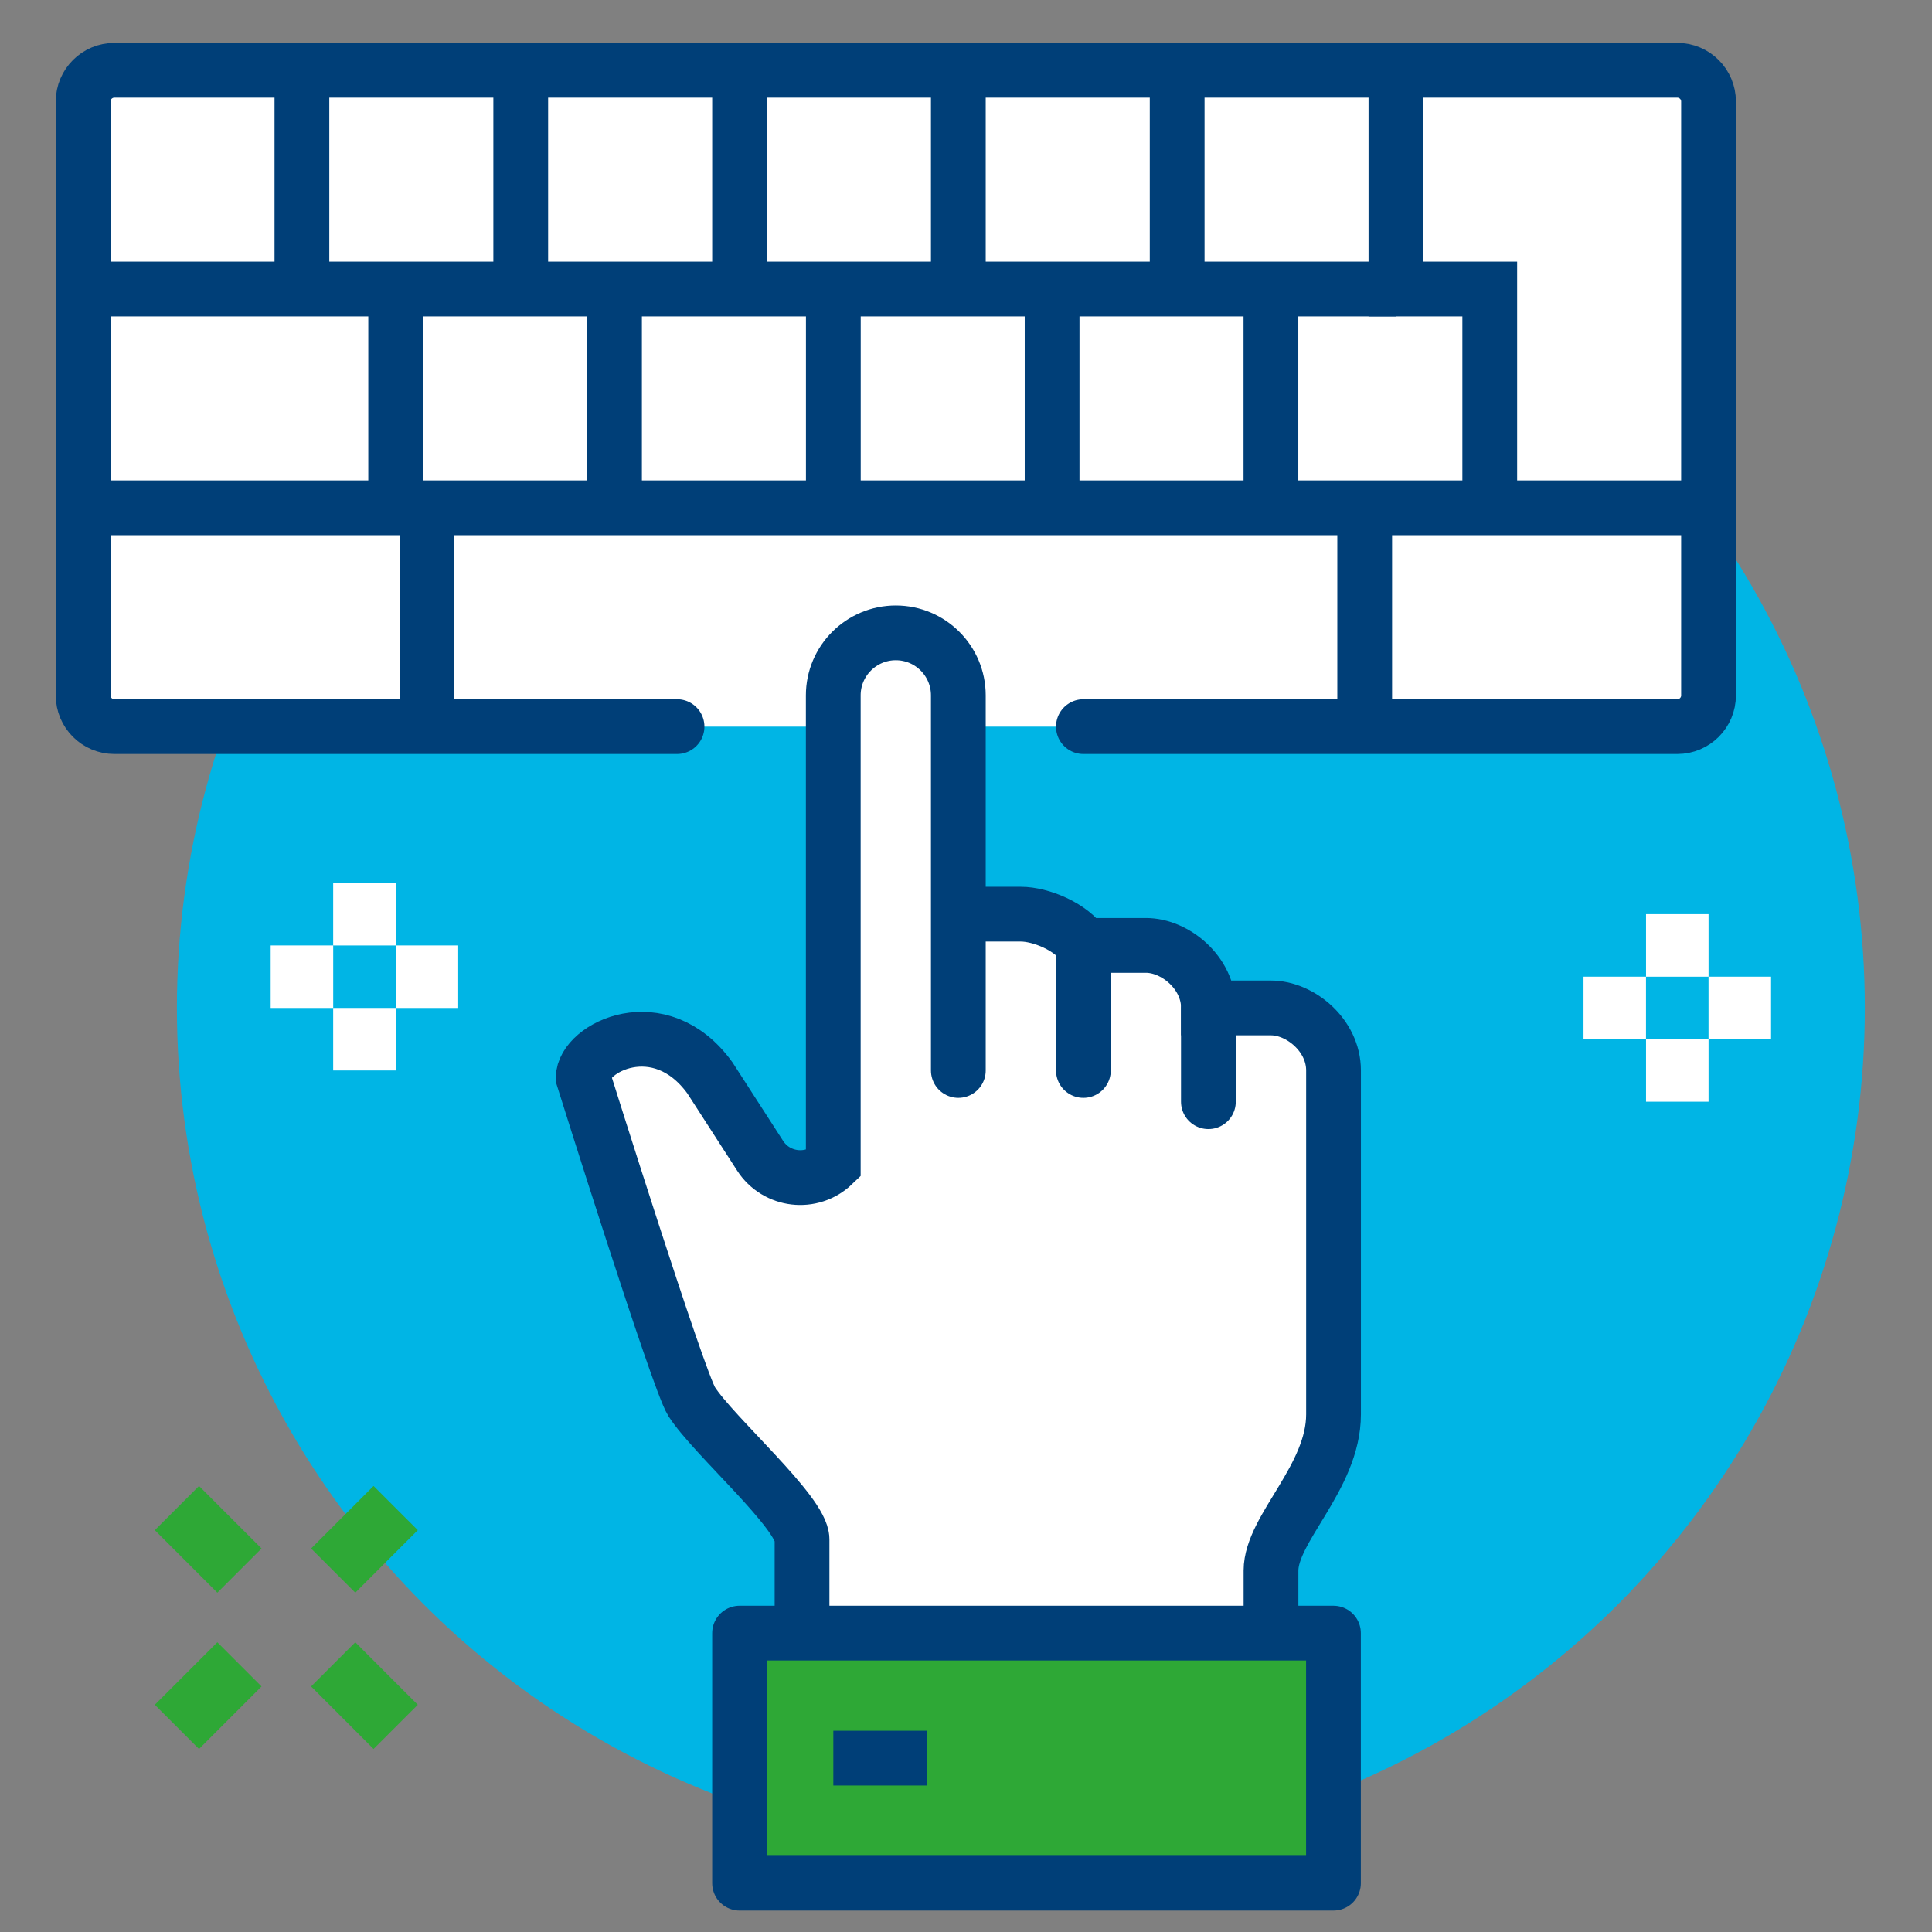 <?xml version="1.0" encoding="utf-8"?>
<!-- Generator: Adobe Illustrator 28.0.0, SVG Export Plug-In . SVG Version: 6.00 Build 0)  -->
<svg version="1.1" xmlns="http://www.w3.org/2000/svg" xmlns:xlink="http://www.w3.org/1999/xlink" x="0px" y="0px"
	 viewBox="0 0 300 300" style="enable-background:new 0 0 300 300;" xml:space="preserve">
<rect x="0" y="0" width="300" height="300" fill="#808080" stroke="none"/>
<style type="text/css">
	.st0{fill:#00B5E5;}
	.st1{fill:#FFFFFF;stroke:#003F78;stroke-width:8.504;stroke-linecap:round;stroke-miterlimit:10;}
	.st2{fill:none;stroke:#003F78;stroke-width:8.504;stroke-miterlimit:10;}
	.st3{fill:none;stroke:#2EA836;stroke-width:9.707;stroke-miterlimit:10;}
	.st4{fill:none;stroke:#FFFFFF;stroke-width:9.707;stroke-miterlimit:10;}
	.st5{fill:#FFFFFF;}
	.st6{fill:none;stroke:#003F78;stroke-width:8.504;stroke-linecap:round;stroke-miterlimit:10;}
	.st7{fill:#2EA836;stroke:#003F78;stroke-width:8.504;stroke-linejoin:round;stroke-miterlimit:10;}
</style>
<g id="Black_Back">
</g>
<g id="Layer_1">
	<ellipse class="st0" cx="158.52" cy="156.51" rx="131.05" ry="131.05"/>
	<path class="st1" d="M105.13,112.83H17.76c-2.68,0-4.85-2.17-4.85-4.85V15.76c0-2.68,2.17-4.85,4.85-4.85h242.69
		c2.68,0,4.85,2.17,4.85,4.85v92.22c0,2.68-2.17,4.85-4.85,4.85h-92.22"/>
	<line class="st2" x1="12.91" y1="44.88" x2="216.76" y2="44.88"/>
	<line class="st2" x1="12.91" y1="78.85" x2="265.3" y2="78.85"/>
	<polyline class="st2" points="216.76,10.9 216.76,44.88 231.33,44.88 231.33,78.85 	"/>
	<line class="st2" x1="46.88" y1="10.9" x2="46.88" y2="44.88"/>
	<line class="st2" x1="80.86" y1="10.9" x2="80.86" y2="44.88"/>
	<line class="st2" x1="114.84" y1="10.9" x2="114.84" y2="44.88"/>
	<line class="st2" x1="148.81" y1="10.9" x2="148.81" y2="44.88"/>
	<line class="st2" x1="182.79" y1="10.9" x2="182.79" y2="44.88"/>
	<line class="st2" x1="61.44" y1="44.88" x2="61.44" y2="78.85"/>
	<line class="st2" x1="95.42" y1="44.88" x2="95.42" y2="78.85"/>
	<line class="st2" x1="129.4" y1="44.88" x2="129.4" y2="78.85"/>
	<line class="st2" x1="163.37" y1="44.88" x2="163.37" y2="78.85"/>
	<line class="st2" x1="197.35" y1="44.88" x2="197.35" y2="78.85"/>
	<line class="st2" x1="66.3" y1="78.85" x2="66.3" y2="112.83"/>
	<line class="st2" x1="211.91" y1="78.85" x2="211.91" y2="112.83"/>
	<g>
		<line class="st3" x1="37.18" y1="258.44" x2="27.47" y2="268.15"/>
		<line class="st3" x1="61.44" y1="234.17" x2="51.74" y2="243.88"/>
		<line class="st3" x1="51.74" y1="258.44" x2="61.44" y2="268.15"/>
		<line class="st3" x1="27.47" y1="234.17" x2="37.18" y2="243.88"/>
	</g>
	<g>
		<line class="st4" x1="56.59" y1="137.1" x2="56.59" y2="146.81"/>
		<line class="st4" x1="56.59" y1="156.51" x2="56.59" y2="166.22"/>
		<line class="st4" x1="51.74" y1="151.66" x2="42.03" y2="151.66"/>
		<line class="st4" x1="71.15" y1="151.66" x2="61.44" y2="151.66"/>
	</g>
	<g>
		<line class="st4" x1="260.45" y1="141.95" x2="260.45" y2="151.66"/>
		<line class="st4" x1="260.45" y1="161.37" x2="260.45" y2="171.07"/>
		<line class="st4" x1="255.59" y1="156.51" x2="245.89" y2="156.51"/>
		<line class="st4" x1="275.01" y1="156.51" x2="265.3" y2="156.51"/>
	</g>
	<path class="st5" d="M197.35,156.51h-9.71c0-5.46-5.16-9.71-9.71-9.71h-9.71c-1.86-2.91-6.65-4.85-9.71-4.85h-9.71v-33.46
		c0-4.84-3.3-9.32-8.08-10.09c-6.08-0.99-11.34,3.68-11.34,9.57v72.81l0,0c-3.36,3.23-8.83,2.58-11.36-1.33l-7.81-12.11
		c-7.77-10.7-19.66-4.69-19.66,0c0,0,14.73,46.99,16.84,50.29c3.39,5.31,17.14,17.24,17.14,21.39s0,19.41,0,19.41h72.81
		c0,0,0-8.02,0-14.56s9.71-14.45,9.71-24.27v-53.39C207.06,160.76,201.9,156.51,197.35,156.51z"/>
	<path class="st2" d="M148.81,141.95h9.71c3.06,0,7.85,1.94,9.71,4.85h9.71c4.55,0,9.71,4.25,9.71,9.71h9.71
		c4.55,0,9.71,4.25,9.71,9.71v53.39c0,9.82-9.71,17.73-9.71,24.27c0,6.54,0,14.56,0,14.56"/>
	<path class="st6" d="M124.54,258.44c0,0,0-15.26,0-19.41c0-4.15-13.75-16.09-17.14-21.39c-2.11-3.3-16.84-50.29-16.84-50.29
		c0-4.69,11.89-10.7,19.66,0l7.81,12.11c2.53,3.92,8,4.56,11.36,1.33l0,0v-72.81c0-5.36,4.35-9.71,9.71-9.71l0,0
		c5.36,0,9.71,4.35,9.71,9.71v58.24"/>
	<line class="st6" x1="168.23" y1="146.81" x2="168.23" y2="166.22"/>
	<line class="st6" x1="187.64" y1="156.51" x2="187.64" y2="171.07"/>
	<rect x="114.84" y="253.59" class="st7" width="92.22" height="38.83"/>
	<line class="st2" x1="129.4" y1="273" x2="143.96" y2="273"/>
</g>
</svg>
